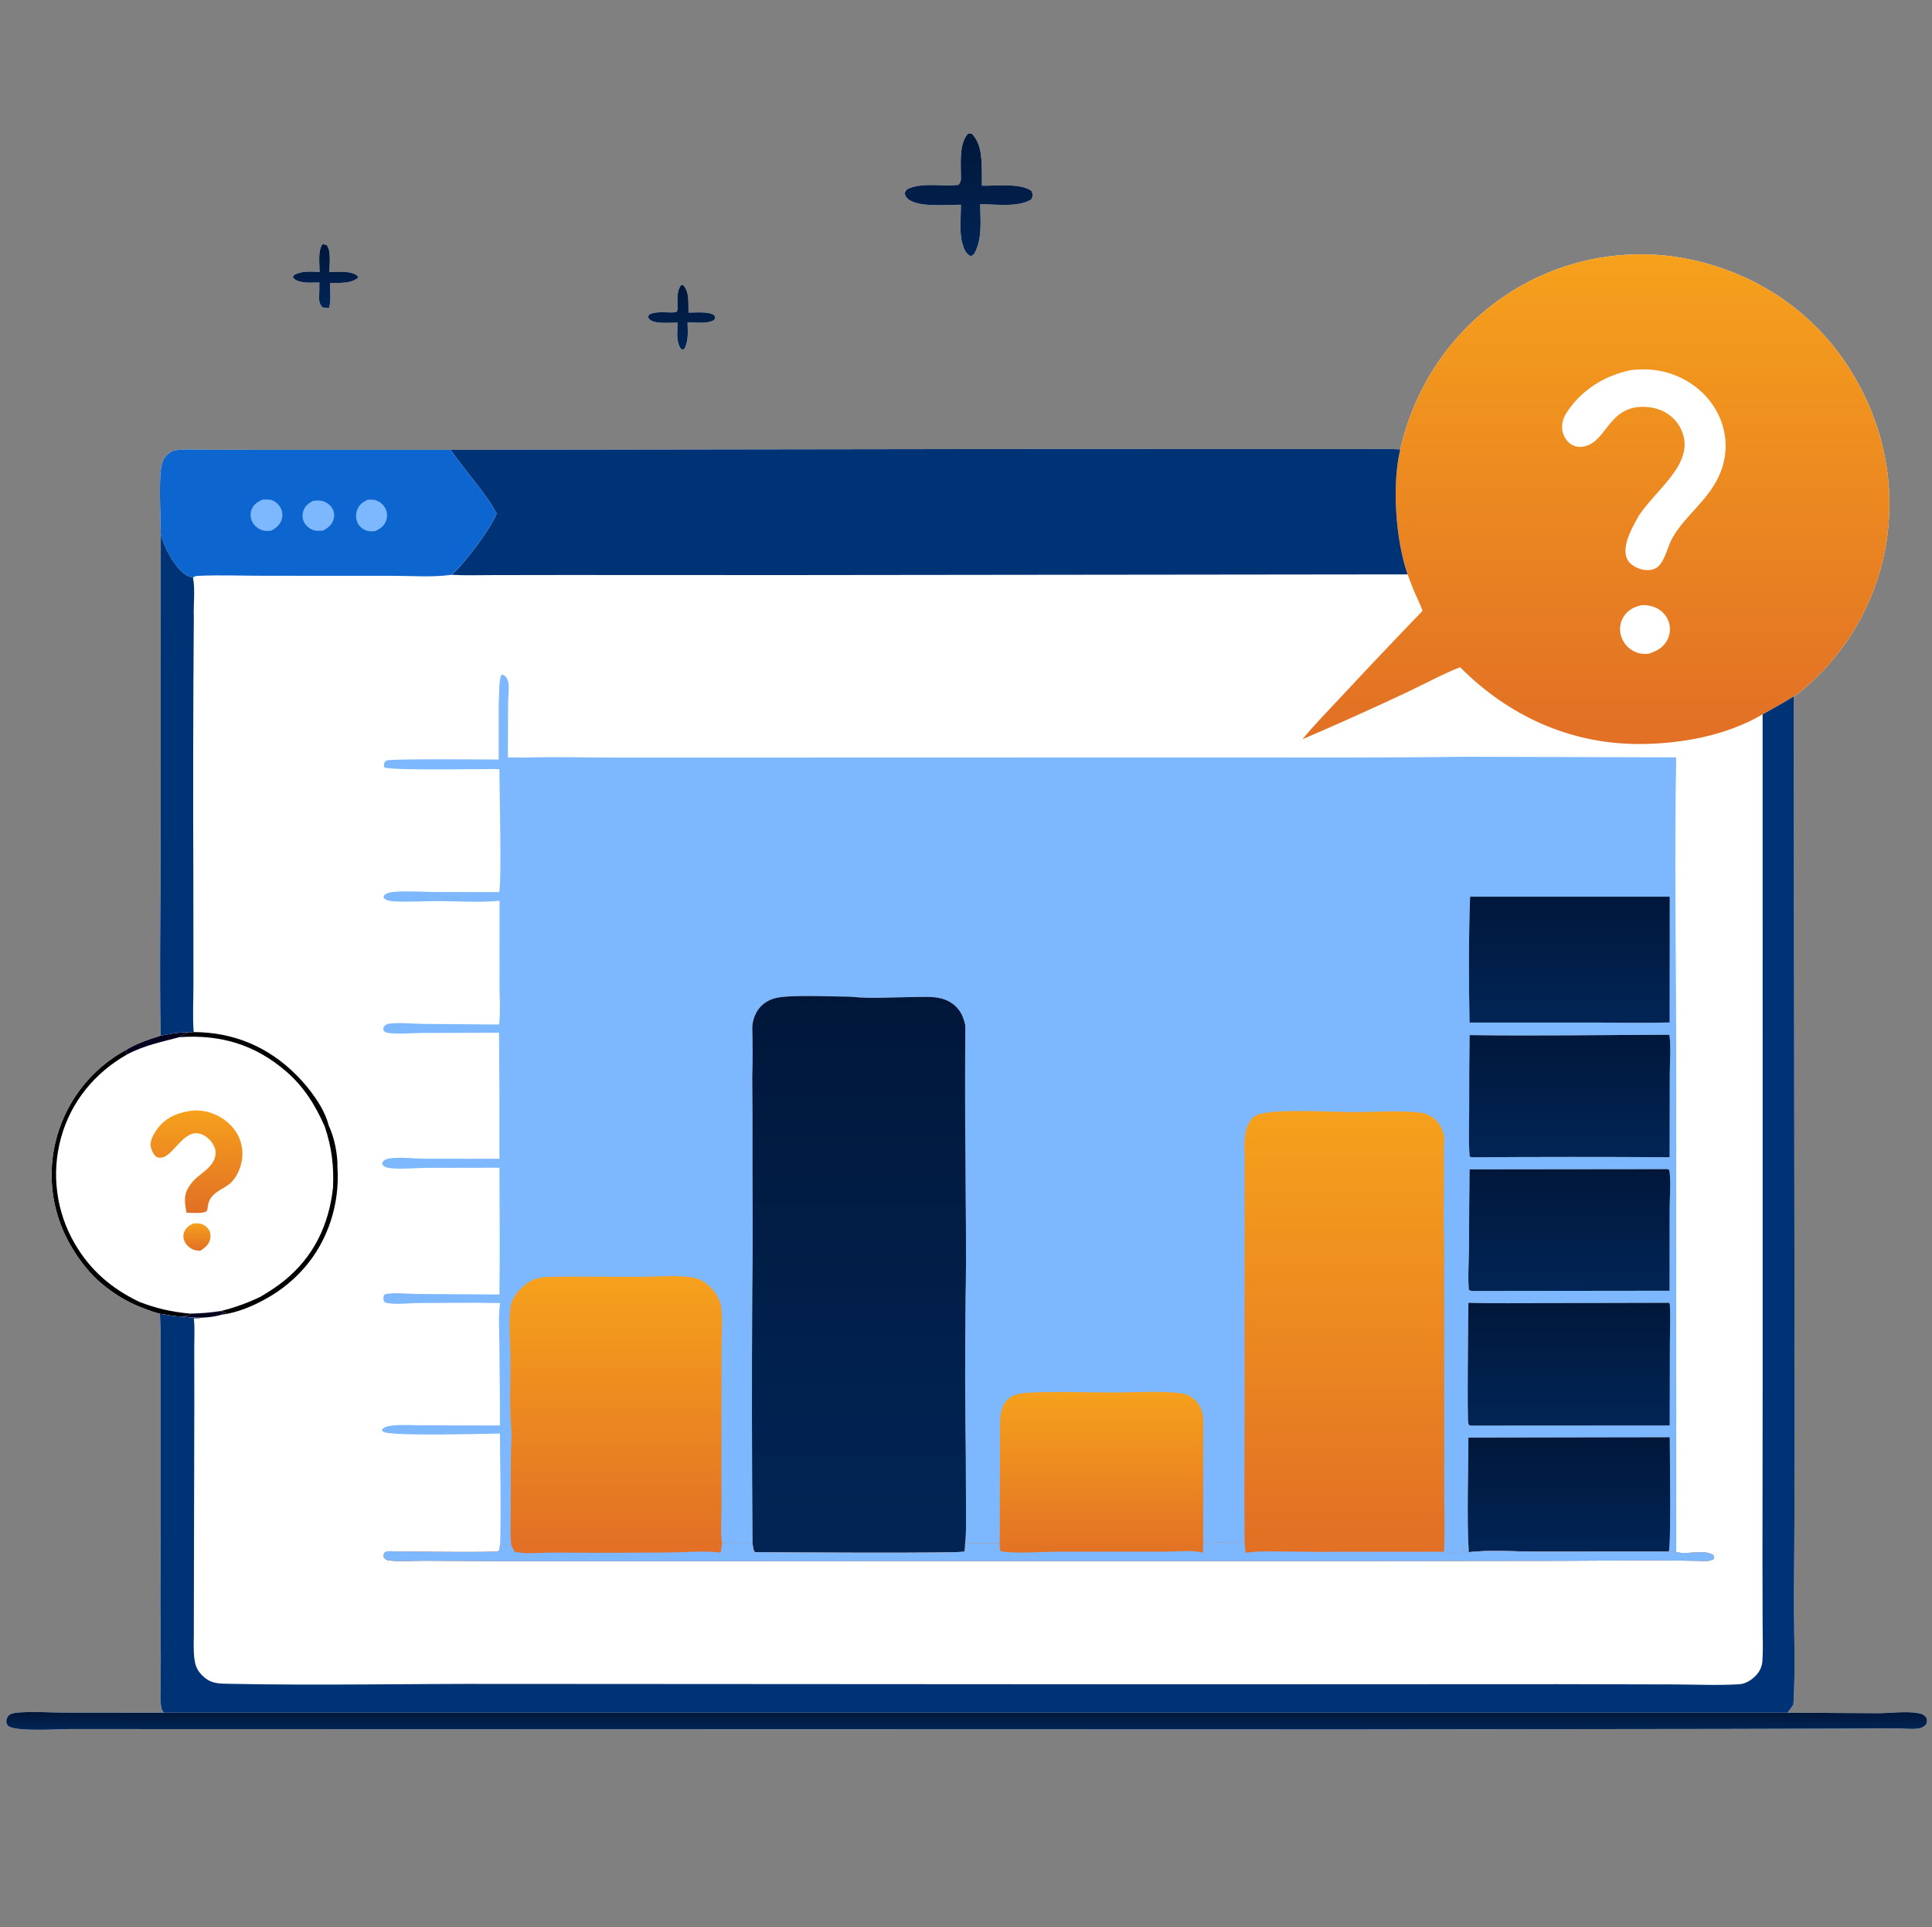<svg width="362" height="361" viewBox="0 0 362 361" fill="none" xmlns="http://www.w3.org/2000/svg">
<rect x="0" y="0" width="362" height="361" fill="#808080" stroke="none"/>
<g clip-path="url(#clip0_4353_11736)">
<path d="M262.369 84.188C265.222 71.704 272.537 61.323 283.396 54.488C283.709 54.294 284.025 54.103 284.343 53.917C284.661 53.73 284.981 53.547 285.304 53.368C285.626 53.19 285.951 53.015 286.277 52.844C286.604 52.673 286.933 52.506 287.264 52.343C287.594 52.18 287.927 52.021 288.262 51.866C288.596 51.711 288.933 51.56 289.271 51.413C289.609 51.267 289.949 51.124 290.291 50.986C290.633 50.847 290.976 50.713 291.321 50.583C291.666 50.452 292.013 50.326 292.361 50.205C292.709 50.083 293.058 49.965 293.409 49.852C293.76 49.739 294.112 49.63 294.466 49.525C294.82 49.42 295.174 49.32 295.53 49.224C295.886 49.128 296.243 49.036 296.602 48.949C296.96 48.861 297.319 48.778 297.679 48.699C298.04 48.62 298.401 48.546 298.763 48.476C299.125 48.406 299.488 48.341 299.851 48.279C300.215 48.218 300.579 48.162 300.944 48.109C301.309 48.057 301.675 48.009 302.041 47.966C302.407 47.922 302.774 47.883 303.141 47.849C303.508 47.814 303.876 47.784 304.244 47.758C304.611 47.733 304.979 47.712 305.348 47.695C305.716 47.678 306.085 47.666 306.453 47.658C306.822 47.651 307.191 47.647 307.56 47.648C307.928 47.65 308.297 47.655 308.665 47.666C309.034 47.676 309.402 47.69 309.771 47.709C310.139 47.728 310.507 47.752 310.874 47.78C311.242 47.808 311.61 47.841 311.977 47.878C312.343 47.914 312.71 47.956 313.076 48.002C313.441 48.047 313.807 48.098 314.171 48.153C314.536 48.207 314.9 48.266 315.263 48.33C315.626 48.393 315.989 48.461 316.35 48.534C316.712 48.606 317.073 48.683 317.432 48.764C329.682 51.574 340.081 58.676 346.754 69.4C353.409 80.097 355.693 92.695 352.777 105.005C352.635 105.598 352.481 106.188 352.315 106.775C352.149 107.361 351.971 107.945 351.781 108.524C351.592 109.104 351.39 109.679 351.178 110.251C350.965 110.822 350.741 111.389 350.505 111.952C350.269 112.514 350.022 113.071 349.764 113.624C349.506 114.176 349.237 114.723 348.957 115.265C348.677 115.806 348.386 116.342 348.084 116.872C347.782 117.402 347.47 117.925 347.147 118.442C346.824 118.96 346.491 119.47 346.148 119.974C345.804 120.478 345.451 120.975 345.087 121.464C344.724 121.954 344.35 122.436 343.968 122.911C343.585 123.385 343.193 123.852 342.791 124.311C342.389 124.769 341.978 125.22 341.558 125.662C341.139 126.104 340.71 126.537 340.273 126.962C339.835 127.387 339.39 127.803 338.936 128.21C338.481 128.617 338.019 129.015 337.549 129.403L336.095 130.457L336.247 252.974C336.291 268.29 336.257 283.607 336.144 298.923C336.108 305.568 336.452 312.739 336.034 319.314C335.684 319.854 335.345 320.359 334.913 320.837L351.894 320.936C354.283 320.939 357.188 320.501 359.529 320.948C360.199 321.077 360.608 321.296 361.003 321.872C361.112 322.371 361.084 322.572 360.897 323.046C360.368 323.594 359.906 323.761 359.148 323.838C357.886 323.966 356.561 323.791 355.292 323.783C352.978 323.768 350.661 323.81 348.347 323.817L323.18 323.887L253.899 323.975L12.803 323.909C10.922 323.916 2.612 324.463 1.486 323.266C1.289 323.057 1.192 322.823 1.189 322.543C1.183 322.106 1.313 321.628 1.659 321.332C2.163 320.903 3.076 320.834 3.704 320.792C6.449 320.606 9.351 320.82 12.113 320.823L30.711 320.841C30.461 320.555 30.309 320.303 30.234 319.925C29.909 318.296 30.104 316.342 30.113 314.675C30.136 311.803 30.133 308.932 30.103 306.061C29.983 299.815 30.104 293.544 30.108 287.296L30.106 249.935L29.969 246.106C28.375 245.697 26.848 245.077 25.333 244.441C22.642 243.231 20.301 241.631 18.122 239.651C17.625 239.164 17.146 238.659 16.685 238.136C16.224 237.614 15.783 237.075 15.361 236.521C14.94 235.966 14.539 235.398 14.158 234.814C13.778 234.231 13.419 233.634 13.082 233.025C12.974 232.834 12.869 232.642 12.766 232.449C12.663 232.256 12.562 232.061 12.464 231.865C12.366 231.669 12.271 231.472 12.177 231.274C12.084 231.076 11.993 230.876 11.905 230.676C11.817 230.475 11.731 230.274 11.648 230.071C11.565 229.869 11.484 229.665 11.406 229.461C11.328 229.256 11.252 229.05 11.18 228.844C11.107 228.637 11.036 228.43 10.968 228.221C10.9 228.013 10.835 227.804 10.773 227.594C10.71 227.384 10.65 227.174 10.593 226.962C10.536 226.751 10.481 226.539 10.429 226.326C10.377 226.113 10.328 225.9 10.281 225.686C10.234 225.472 10.19 225.257 10.149 225.042C10.107 224.827 10.069 224.612 10.033 224.396C9.997 224.179 9.964 223.963 9.933 223.746C9.902 223.529 9.875 223.312 9.849 223.094C9.824 222.877 9.802 222.659 9.782 222.441C9.763 222.223 9.746 222.004 9.731 221.786C9.717 221.567 9.706 221.348 9.697 221.129C9.688 220.911 9.682 220.692 9.679 220.473C9.675 220.254 9.675 220.035 9.677 219.816C9.679 219.597 9.684 219.378 9.692 219.159C9.699 218.94 9.71 218.721 9.723 218.503C9.736 218.284 9.752 218.065 9.77 217.847C9.789 217.629 9.81 217.411 9.834 217.193C9.858 216.975 9.885 216.758 9.914 216.541C9.943 216.324 9.976 216.107 10.01 215.891C10.045 215.675 10.083 215.459 10.123 215.244C10.163 215.028 10.206 214.814 10.252 214.599C10.297 214.385 10.345 214.172 10.396 213.958C10.447 213.745 10.501 213.533 10.557 213.321C10.613 213.11 10.672 212.899 10.733 212.689C10.855 212.268 10.987 211.851 11.13 211.438C11.272 211.024 11.424 210.615 11.586 210.208C11.749 209.802 11.921 209.4 12.104 209.003C12.286 208.605 12.478 208.212 12.68 207.824C12.881 207.436 13.092 207.053 13.313 206.675C13.533 206.297 13.763 205.925 14.002 205.559C14.24 205.192 14.488 204.832 14.745 204.478C15.001 204.123 15.266 203.776 15.54 203.434C15.814 203.093 16.096 202.759 16.386 202.432C16.676 202.105 16.974 201.785 17.28 201.472C17.586 201.159 17.899 200.854 18.221 200.557C18.541 200.26 18.87 199.971 19.205 199.69C19.54 199.409 19.882 199.136 20.23 198.872C20.579 198.608 20.934 198.353 21.295 198.106C21.657 197.859 22.024 197.622 22.396 197.393C22.77 197.165 23.148 196.945 23.532 196.735C25.499 195.496 27.888 194.71 30.096 194.019C29.869 181.579 30.097 169.093 30.113 156.651L30.123 100.095C30.113 96.896 29.703 90.103 30.237 87.344C30.378 86.611 30.628 85.903 31.158 85.359C31.611 84.894 32.209 84.453 32.862 84.35C34.617 84.073 36.597 84.24 38.376 84.245L47.771 84.261L84.424 84.261L197.617 84.099L240.375 84.114L254.825 84.118C257.322 84.123 259.879 84.031 262.369 84.188Z" fill="white"/>
<path d="M262.369 84.188C265.222 71.704 272.538 61.323 283.396 54.488C283.709 54.294 284.025 54.103 284.343 53.917C284.661 53.73 284.982 53.547 285.304 53.368C285.626 53.19 285.951 53.015 286.278 52.844C286.604 52.673 286.933 52.506 287.264 52.343C287.595 52.18 287.927 52.021 288.262 51.866C288.597 51.711 288.933 51.56 289.272 51.413C289.61 51.267 289.95 51.124 290.291 50.986C290.633 50.847 290.977 50.713 291.322 50.583C291.667 50.452 292.013 50.326 292.361 50.205C292.709 50.083 293.059 49.965 293.41 49.852C293.76 49.739 294.113 49.63 294.466 49.525C294.82 49.42 295.175 49.32 295.53 49.224C295.887 49.128 296.244 49.036 296.602 48.949C296.96 48.861 297.319 48.778 297.68 48.699C298.04 48.62 298.401 48.546 298.763 48.476C299.125 48.406 299.488 48.341 299.852 48.279C300.215 48.218 300.579 48.162 300.944 48.109C301.309 48.057 301.675 48.009 302.041 47.966C302.407 47.922 302.774 47.883 303.141 47.849C303.508 47.814 303.876 47.784 304.244 47.758C304.612 47.733 304.98 47.712 305.348 47.695C305.716 47.678 306.085 47.666 306.454 47.658C306.822 47.651 307.191 47.647 307.56 47.648C307.929 47.65 308.297 47.655 308.666 47.666C309.034 47.676 309.403 47.69 309.771 47.709C310.139 47.728 310.507 47.752 310.875 47.78C311.243 47.808 311.61 47.841 311.977 47.878C312.344 47.914 312.71 47.956 313.076 48.002C313.442 48.047 313.807 48.098 314.172 48.153C314.536 48.207 314.9 48.266 315.263 48.33C315.627 48.393 315.989 48.461 316.351 48.534C316.712 48.606 317.073 48.683 317.433 48.764C329.682 51.574 340.081 58.676 346.754 69.4C353.409 80.097 355.694 92.695 352.778 105.005C352.635 105.598 352.481 106.188 352.315 106.775C352.149 107.361 351.971 107.945 351.782 108.524C351.592 109.104 351.391 109.679 351.178 110.251C350.965 110.822 350.741 111.389 350.505 111.952C350.27 112.514 350.023 113.071 349.765 113.624C349.507 114.176 349.238 114.723 348.957 115.265C348.677 115.806 348.386 116.342 348.085 116.872C347.783 117.402 347.47 117.925 347.147 118.442C346.825 118.96 346.491 119.47 346.148 119.974C345.805 120.478 345.451 120.975 345.088 121.464C344.724 121.954 344.351 122.436 343.968 122.911C343.585 123.385 343.193 123.852 342.791 124.311C342.39 124.769 341.979 125.22 341.559 125.662C341.139 126.104 340.71 126.537 340.273 126.962C339.836 127.387 339.39 127.803 338.936 128.21C338.481 128.617 338.019 129.015 337.549 129.403L336.096 130.457C334.181 131.638 332.238 132.739 330.263 133.816C323.501 137.81 314.925 139.369 307.135 139.376C294.173 139.387 282.656 134.108 273.581 124.99C270.246 126.293 266.956 128.113 263.704 129.644C257.204 132.702 250.653 135.648 244.053 138.482C246.306 135.704 248.883 133.125 251.314 130.501C256.345 125.099 261.423 119.742 266.548 114.429C266.049 113.091 265.432 111.795 264.843 110.495C264.466 109.534 264.1 108.568 263.744 107.599C261.508 101.229 260.769 90.783 262.369 84.188Z" fill="url(#paint0_linear_4353_11736)"/>
<path d="M305.66 69.317C308.302 69.026 310.942 69.227 313.446 70.14C317.188 71.504 320.37 74.21 322.055 77.848C322.149 78.047 322.238 78.249 322.321 78.452C322.405 78.655 322.484 78.861 322.557 79.068C322.631 79.275 322.699 79.484 322.763 79.695C322.826 79.906 322.884 80.118 322.937 80.332C322.99 80.545 323.037 80.76 323.079 80.976C323.122 81.192 323.158 81.409 323.19 81.626C323.221 81.844 323.247 82.062 323.268 82.281C323.289 82.501 323.304 82.72 323.314 82.94C323.324 83.159 323.328 83.379 323.327 83.599C323.326 83.819 323.319 84.039 323.308 84.259C323.296 84.479 323.278 84.698 323.255 84.917C323.233 85.136 323.204 85.354 323.171 85.571C323.137 85.788 323.099 86.005 323.054 86.22C323.01 86.436 322.961 86.65 322.906 86.864C322.851 87.076 322.791 87.288 322.726 87.498C322.66 87.708 322.59 87.916 322.514 88.123C320.525 93.528 315.867 96.274 313.312 100.855C312.397 102.497 311.836 105.806 310.002 106.564C308.922 107.01 307.615 106.785 306.592 106.291C305.761 105.889 304.997 105.247 304.721 104.336C303.987 101.915 305.968 98.573 307.1 96.537C309.135 93.576 311.888 91.163 313.881 88.206C315.158 86.311 316.017 84.178 315.488 81.86C315.033 79.861 313.768 78.231 311.986 77.221C310.84 76.571 309.372 76.24 308.068 76.213C301.386 76.076 301.135 82.581 296.955 83.603C296.057 83.823 295.134 83.728 294.353 83.212C293.529 82.668 292.961 81.735 292.763 80.778C292.51 79.557 292.885 78.281 293.561 77.259C296.392 72.976 300.702 70.325 305.66 69.317Z" fill="white"/>
<path d="M307.548 113.364C308.404 113.323 309.302 113.445 310.096 113.776C311.26 114.261 312.193 115.183 312.631 116.373C312.683 116.515 312.728 116.66 312.766 116.807C312.803 116.954 312.833 117.102 312.855 117.252C312.876 117.402 312.89 117.553 312.896 117.705C312.903 117.856 312.901 118.007 312.891 118.159C312.881 118.31 312.863 118.461 312.838 118.61C312.812 118.76 312.779 118.907 312.738 119.053C312.696 119.199 312.648 119.342 312.592 119.483C312.535 119.624 312.472 119.762 312.402 119.896C311.635 121.341 310.379 121.992 308.882 122.475C307.756 122.555 306.83 122.422 305.84 121.834C305.708 121.754 305.58 121.669 305.455 121.577C305.331 121.485 305.212 121.387 305.098 121.284C304.983 121.18 304.874 121.071 304.77 120.957C304.666 120.843 304.568 120.724 304.475 120.6C304.383 120.476 304.297 120.348 304.217 120.216C304.137 120.084 304.064 119.948 303.998 119.808C303.931 119.669 303.872 119.527 303.819 119.381C303.766 119.236 303.721 119.089 303.683 118.939C303.646 118.796 303.617 118.651 303.595 118.505C303.573 118.359 303.559 118.212 303.552 118.064C303.545 117.916 303.545 117.768 303.554 117.621C303.562 117.473 303.577 117.326 303.6 117.18C303.623 117.034 303.653 116.889 303.69 116.746C303.728 116.603 303.773 116.462 303.825 116.324C303.876 116.185 303.935 116.05 304.001 115.917C304.066 115.785 304.138 115.656 304.217 115.531C305.013 114.259 306.142 113.717 307.548 113.364Z" fill="white"/>
<path d="M336.095 130.457L336.247 252.974C336.291 268.29 336.257 283.607 336.144 298.923C336.108 305.568 336.452 312.739 336.034 319.314C335.684 319.854 335.345 320.359 334.913 320.837L351.894 320.936C354.283 320.939 357.188 320.501 359.529 320.948C360.199 321.077 360.608 321.296 361.003 321.872C361.112 322.371 361.084 322.573 360.897 323.046C360.368 323.594 359.906 323.761 359.148 323.838C357.886 323.966 356.561 323.791 355.292 323.783C352.978 323.768 350.661 323.81 348.347 323.817L323.18 323.887L253.899 323.975L12.803 323.909C10.922 323.916 2.612 324.463 1.486 323.266C1.289 323.057 1.192 322.823 1.189 322.543C1.183 322.106 1.313 321.628 1.659 321.332C2.163 320.903 3.076 320.834 3.704 320.792C6.449 320.606 9.351 320.82 12.113 320.823L30.711 320.841C30.461 320.555 30.309 320.303 30.234 319.925C29.909 318.296 30.104 316.342 30.113 314.675C30.136 311.803 30.133 308.932 30.103 306.061C29.983 299.815 30.104 293.544 30.108 287.296L30.106 249.935L29.969 246.106C31.316 246.298 32.787 246.641 34.143 246.616C35.371 246.812 36.591 246.83 37.831 246.841C37.306 246.986 36.849 246.982 36.312 246.971C36.524 248.709 36.395 250.574 36.398 252.332L36.41 262.618L36.333 297.12L36.319 305.785C36.319 307.463 36.211 309.238 36.447 310.902C36.624 312.142 36.983 312.939 37.871 313.838C39.475 315.464 40.992 315.392 43.117 315.434C59.946 315.766 76.821 315.398 93.656 315.448L221.93 315.524L291.781 315.495L313.718 315.544C317.759 315.559 321.907 315.762 325.939 315.508C327.072 315.437 328.179 314.712 328.959 313.922C329.731 313.14 330.146 312.213 330.224 311.118C330.375 308.997 330.268 306.792 330.264 304.661L330.234 292.198L330.272 256.091L330.263 133.816C332.238 132.739 334.181 131.638 336.095 130.457Z" fill="#003376"/>
<path d="M334.913 320.837L351.894 320.936C354.283 320.939 357.188 320.501 359.529 320.948C360.199 321.077 360.608 321.296 361.003 321.872C361.112 322.371 361.084 322.573 360.897 323.046C360.368 323.594 359.906 323.761 359.148 323.838C357.886 323.966 356.561 323.791 355.292 323.783C352.978 323.768 350.661 323.81 348.347 323.817L323.18 323.887L253.899 323.975L12.803 323.909C10.922 323.916 2.612 324.463 1.486 323.266C1.289 323.057 1.192 322.823 1.189 322.543C1.183 322.106 1.313 321.628 1.659 321.332C2.163 320.903 3.076 320.835 3.704 320.792C6.449 320.606 9.351 320.82 12.113 320.823L30.711 320.841L334.913 320.837Z" fill="white"/>
<path d="M334.913 320.837L351.894 320.936C354.283 320.939 357.188 320.501 359.529 320.948C360.199 321.077 360.608 321.296 361.003 321.872C361.112 322.371 361.084 322.573 360.897 323.046C360.368 323.594 359.906 323.761 359.148 323.838C357.886 323.966 356.561 323.791 355.292 323.783C352.978 323.768 350.661 323.81 348.347 323.817L323.18 323.887L253.899 323.975L12.803 323.909C10.922 323.916 2.612 324.463 1.486 323.266C1.289 323.057 1.192 322.823 1.189 322.543C1.183 322.106 1.313 321.628 1.659 321.332C2.163 320.903 3.076 320.835 3.704 320.792C6.449 320.606 9.351 320.82 12.113 320.823L30.711 320.841L334.913 320.837Z" fill="url(#paint1_linear_4353_11736)"/>
<path d="M84.424 84.261L197.617 84.099L240.375 84.114L254.825 84.118C257.322 84.123 259.879 84.031 262.369 84.188C260.768 90.783 261.508 101.229 263.744 107.6L147.203 107.731L105.89 107.714L92.283 107.734C89.731 107.737 87.132 107.829 84.587 107.681C86.955 105.722 91.898 99.1 93.052 96.202C90.98 92.277 87.019 88.099 84.424 84.261Z" fill="#003376"/>
<path d="M36.291 193.339C43.823 193.37 50.317 196.115 55.628 201.483C57.953 203.833 60.776 207.515 61.567 210.783C62.643 213.033 63.298 216.262 63.232 218.749C63.68 225.473 61.475 232.419 57.025 237.499C56.542 238.053 56.036 238.586 55.509 239.098C54.981 239.61 54.433 240.1 53.865 240.566C53.297 241.032 52.71 241.474 52.105 241.892C51.5 242.309 50.879 242.701 50.241 243.067C47.6 244.594 44.51 245.932 41.457 246.289C40.314 246.652 39.026 246.78 37.831 246.841C36.591 246.83 35.371 246.812 34.143 246.616C32.787 246.641 31.316 246.298 29.969 246.106C28.375 245.697 26.848 245.077 25.333 244.441C22.642 243.231 20.301 241.631 18.122 239.651C17.625 239.164 17.146 238.659 16.685 238.136C16.224 237.614 15.783 237.075 15.362 236.521C14.94 235.966 14.539 235.398 14.159 234.814C13.778 234.231 13.419 233.634 13.082 233.025C12.974 232.834 12.869 232.642 12.766 232.449C12.663 232.256 12.562 232.061 12.464 231.865C12.366 231.669 12.271 231.472 12.177 231.274C12.084 231.076 11.993 230.876 11.905 230.676C11.817 230.475 11.731 230.274 11.648 230.071C11.565 229.869 11.484 229.665 11.406 229.461C11.328 229.256 11.252 229.05 11.18 228.844C11.107 228.637 11.036 228.43 10.968 228.221C10.901 228.013 10.835 227.804 10.773 227.594C10.71 227.384 10.65 227.174 10.593 226.962C10.536 226.751 10.481 226.539 10.429 226.326C10.377 226.113 10.328 225.9 10.281 225.686C10.234 225.472 10.19 225.257 10.149 225.042C10.107 224.827 10.069 224.612 10.033 224.396C9.997 224.179 9.964 223.963 9.933 223.746C9.903 223.529 9.875 223.312 9.85 223.094C9.824 222.877 9.802 222.659 9.782 222.441C9.763 222.223 9.746 222.004 9.731 221.786C9.717 221.567 9.706 221.348 9.697 221.129C9.688 220.911 9.682 220.692 9.679 220.473C9.675 220.254 9.675 220.035 9.677 219.816C9.679 219.597 9.684 219.378 9.692 219.159C9.699 218.94 9.71 218.721 9.723 218.503C9.736 218.284 9.752 218.065 9.77 217.847C9.789 217.629 9.81 217.411 9.834 217.193C9.858 216.975 9.885 216.758 9.914 216.541C9.944 216.324 9.976 216.107 10.01 215.891C10.045 215.675 10.083 215.459 10.123 215.244C10.163 215.028 10.206 214.814 10.252 214.599C10.297 214.385 10.345 214.172 10.396 213.958C10.447 213.745 10.501 213.533 10.557 213.321C10.613 213.11 10.672 212.899 10.733 212.689C10.855 212.268 10.987 211.851 11.13 211.438C11.272 211.024 11.424 210.615 11.587 210.208C11.749 209.802 11.921 209.4 12.104 209.003C12.286 208.605 12.478 208.212 12.68 207.824C12.881 207.436 13.092 207.053 13.313 206.675C13.533 206.297 13.763 205.925 14.002 205.559C14.241 205.192 14.488 204.832 14.745 204.478C15.001 204.123 15.267 203.776 15.54 203.434C15.814 203.093 16.096 202.759 16.386 202.432C16.676 202.105 16.974 201.785 17.28 201.472C17.586 201.159 17.9 200.854 18.221 200.557C18.542 200.26 18.87 199.971 19.205 199.69C19.54 199.409 19.882 199.136 20.231 198.872C20.579 198.608 20.934 198.353 21.295 198.106C21.657 197.859 22.024 197.622 22.397 197.393C22.77 197.165 23.148 196.945 23.532 196.735C25.5 195.496 27.888 194.71 30.096 194.019C31.814 193.681 33.534 193.364 35.29 193.37L36.291 193.339Z" fill="white"/>
<path d="M36.291 193.339C43.824 193.37 50.318 196.115 55.629 201.483C57.954 203.833 60.776 207.515 61.568 210.783C62.644 213.033 63.299 216.262 63.233 218.749C63.681 225.473 61.476 232.419 57.025 237.499C56.542 238.053 56.037 238.586 55.51 239.098C54.982 239.61 54.434 240.1 53.866 240.566C53.297 241.032 52.711 241.474 52.106 241.892C51.501 242.309 50.879 242.701 50.242 243.067C47.601 244.594 44.51 245.932 41.457 246.289C41.608 246.126 41.857 246.002 42.044 245.881L41.917 245.684C42.133 245.773 42.145 245.903 42.256 246.101L42.39 246.093C42.119 245.655 41.84 245.713 41.359 245.598C43.965 244.967 46.353 244.086 48.776 242.938C50.29 242.045 51.768 241.103 53.141 240.003C58.728 235.525 61.621 229.535 62.392 222.519C62.582 218.417 62.161 214.92 60.844 211.027C59.065 206.998 56.951 203.585 53.586 200.685C47.742 195.648 41.246 193.758 33.613 194.294C33.871 194.08 33.804 194.101 34.041 193.995C34.478 193.8 34.874 193.611 35.29 193.37L36.291 193.339Z" fill="#010005"/>
<path d="M18.122 239.651C17.625 239.164 17.146 238.659 16.685 238.136C16.224 237.614 15.783 237.075 15.362 236.521C14.94 235.966 14.539 235.398 14.159 234.814C13.778 234.231 13.419 233.634 13.082 233.025C12.974 232.834 12.869 232.642 12.766 232.449C12.663 232.256 12.562 232.061 12.464 231.865C12.366 231.669 12.271 231.472 12.177 231.274C12.084 231.076 11.993 230.876 11.905 230.676C11.817 230.475 11.731 230.274 11.648 230.071C11.565 229.869 11.484 229.665 11.406 229.461C11.328 229.256 11.252 229.05 11.18 228.844C11.107 228.637 11.036 228.43 10.968 228.221C10.901 228.013 10.835 227.804 10.773 227.594C10.71 227.384 10.65 227.174 10.593 226.962C10.536 226.751 10.481 226.539 10.429 226.326C10.377 226.113 10.328 225.9 10.281 225.686C10.234 225.472 10.19 225.257 10.149 225.042C10.107 224.827 10.069 224.612 10.033 224.396C9.997 224.179 9.964 223.963 9.933 223.746C9.903 223.529 9.875 223.312 9.85 223.094C9.824 222.877 9.802 222.659 9.782 222.441C9.763 222.223 9.746 222.004 9.731 221.786C9.717 221.567 9.706 221.348 9.697 221.129C9.688 220.911 9.682 220.692 9.679 220.473C9.675 220.254 9.675 220.035 9.677 219.816C9.679 219.597 9.684 219.378 9.692 219.159C9.699 218.94 9.71 218.721 9.723 218.503C9.736 218.284 9.752 218.065 9.77 217.847C9.789 217.629 9.81 217.411 9.834 217.193C9.858 216.975 9.885 216.758 9.914 216.541C9.944 216.324 9.976 216.107 10.01 215.891C10.045 215.675 10.083 215.459 10.123 215.244C10.163 215.028 10.206 214.814 10.252 214.599C10.297 214.385 10.345 214.172 10.396 213.958C10.447 213.745 10.501 213.533 10.557 213.321C10.613 213.11 10.672 212.899 10.733 212.689C10.855 212.268 10.987 211.852 11.13 211.438C11.272 211.024 11.424 210.615 11.587 210.208C11.749 209.802 11.921 209.4 12.104 209.003C12.286 208.605 12.478 208.212 12.68 207.824C12.881 207.436 13.092 207.053 13.313 206.675C13.533 206.297 13.763 205.925 14.002 205.559C14.241 205.192 14.488 204.832 14.745 204.478C15.001 204.123 15.267 203.776 15.54 203.434C15.814 203.093 16.096 202.759 16.386 202.432C16.676 202.105 16.974 201.785 17.28 201.472C17.586 201.159 17.9 200.854 18.221 200.557C18.542 200.26 18.87 199.971 19.205 199.69C19.54 199.409 19.882 199.136 20.231 198.872C20.579 198.608 20.934 198.353 21.295 198.106C21.657 197.859 22.024 197.622 22.397 197.393C22.77 197.165 23.148 196.945 23.532 196.735L23.809 197.533C17.763 200.95 13.277 206.405 11.432 213.148C11.318 213.56 11.215 213.974 11.122 214.391C11.03 214.808 10.947 215.227 10.875 215.647C10.803 216.068 10.741 216.49 10.69 216.914C10.639 217.338 10.599 217.763 10.569 218.189C10.539 218.615 10.52 219.041 10.511 219.468C10.502 219.895 10.504 220.322 10.516 220.749C10.529 221.175 10.552 221.602 10.585 222.027C10.619 222.453 10.663 222.878 10.718 223.301C10.772 223.725 10.838 224.146 10.913 224.567C10.989 224.987 11.075 225.405 11.171 225.821C11.268 226.237 11.374 226.65 11.492 227.061C11.608 227.471 11.736 227.879 11.873 228.283C12.01 228.687 12.157 229.088 12.314 229.485C12.471 229.882 12.638 230.275 12.815 230.664C12.992 231.053 13.178 231.437 13.373 231.816C13.569 232.195 13.774 232.57 13.988 232.939C16.913 237.968 20.881 241.367 26.081 243.87C29.32 245.127 32.185 245.761 35.634 246.086L35.439 246.466C35.002 246.545 34.586 246.587 34.143 246.616C32.787 246.641 31.316 246.298 29.969 246.106C28.375 245.697 26.848 245.077 25.333 244.441C22.642 243.231 20.301 241.631 18.122 239.651Z" fill="#010005"/>
<path d="M30.096 194.019C31.814 193.681 33.535 193.364 35.291 193.37C34.874 193.611 34.478 193.8 34.041 193.995C33.804 194.101 33.871 194.081 33.613 194.295C30.184 195.217 27.002 195.831 23.81 197.533L23.532 196.736C25.5 195.496 27.889 194.71 30.096 194.019Z" fill="#040020"/>
<path d="M35.635 246.086C37.563 246.046 39.453 245.895 41.359 245.599C41.839 245.713 42.119 245.655 42.39 246.093L42.255 246.101C42.145 245.903 42.133 245.773 41.917 245.684L42.044 245.881C41.857 246.002 41.608 246.126 41.457 246.289C40.314 246.652 39.027 246.78 37.831 246.842C36.591 246.83 35.371 246.812 34.144 246.616C34.586 246.587 35.002 246.545 35.44 246.466L35.635 246.086Z" fill="#040020"/>
<path d="M35.932 208.059C36.536 208.014 37.121 207.996 37.724 208.068C40.102 208.354 42.404 209.617 43.862 211.529C43.938 211.628 44.011 211.729 44.082 211.831C44.153 211.933 44.221 212.037 44.287 212.143C44.352 212.248 44.415 212.356 44.475 212.464C44.536 212.573 44.593 212.683 44.648 212.795C44.703 212.906 44.755 213.019 44.804 213.133C44.853 213.247 44.9 213.363 44.944 213.479C44.987 213.596 45.028 213.713 45.066 213.831C45.104 213.95 45.139 214.069 45.171 214.189C45.203 214.31 45.232 214.431 45.258 214.552C45.284 214.674 45.307 214.796 45.327 214.918C45.347 215.041 45.364 215.164 45.378 215.288C45.392 215.411 45.402 215.535 45.41 215.659C45.418 215.783 45.423 215.908 45.425 216.032C45.426 216.156 45.425 216.281 45.421 216.405C45.416 216.529 45.409 216.653 45.398 216.777C45.388 216.901 45.374 217.025 45.358 217.148C45.109 218.9 44.221 220.937 42.743 221.984C41.989 222.518 41.14 222.909 40.413 223.484C39.339 224.334 39.012 225.113 38.883 226.451C38.848 226.806 38.782 226.778 38.537 227.017C37.441 227.349 36.093 227.198 34.949 227.18C34.858 226.662 34.758 226.138 34.702 225.614C34.497 223.737 34.968 222.737 36.119 221.335C37.193 220.111 38.744 219.346 39.693 218.005C40.235 217.241 40.532 216.326 40.334 215.392C40.12 214.382 39.265 213.321 38.392 212.793C34.725 210.576 32.813 216.401 30.317 216.854C29.91 216.928 29.511 216.885 29.182 216.61C28.7 216.209 28.276 215.193 28.221 214.584C28.124 213.511 28.944 212.164 29.563 211.35C31.152 209.261 33.43 208.404 35.932 208.059Z" fill="url(#paint2_linear_4353_11736)"/>
<path d="M36.278 229.175C36.629 229.17 36.991 229.159 37.34 229.202C37.983 229.28 38.68 229.72 39.052 230.245C39.417 230.76 39.514 231.373 39.408 231.988C39.214 233.115 38.427 233.715 37.529 234.314C37.19 234.284 36.838 234.264 36.508 234.179C35.737 233.979 35.015 233.383 34.646 232.684C34.338 232.102 34.268 231.431 34.504 230.812C34.839 229.929 35.454 229.554 36.278 229.175Z" fill="url(#paint3_linear_4353_11736)"/>
<path d="M30.124 100.095C30.114 96.896 29.704 90.103 30.237 87.344C30.379 86.611 30.628 85.903 31.159 85.359C31.612 84.894 32.209 84.453 32.863 84.35C34.617 84.073 36.597 84.24 38.377 84.245L47.771 84.261L84.424 84.261C87.02 88.099 90.98 92.277 93.053 96.201C91.899 99.1 86.955 105.721 84.588 107.681C80.99 108.184 77.018 107.866 73.374 107.866L49.447 107.86C45.403 107.859 41.278 107.691 37.242 107.871C36.797 107.891 36.529 107.902 36.161 108.172C35.725 108.14 35.265 107.946 34.887 107.727C32.822 106.531 30.637 102.333 30.124 100.095Z" fill="#0D66CF"/>
<path d="M49.157 93.601C49.652 93.586 50.233 93.536 50.72 93.641C51.439 93.795 52.124 94.381 52.498 94.998C52.548 95.083 52.594 95.169 52.636 95.259C52.678 95.348 52.715 95.439 52.747 95.532C52.779 95.625 52.807 95.719 52.83 95.815C52.852 95.911 52.87 96.008 52.882 96.105C52.895 96.203 52.902 96.301 52.905 96.399C52.907 96.498 52.905 96.596 52.897 96.694C52.889 96.792 52.877 96.89 52.859 96.987C52.841 97.084 52.819 97.179 52.791 97.274C52.468 98.36 51.731 98.934 50.76 99.431C50.281 99.452 49.749 99.492 49.282 99.373C48.518 99.179 47.768 98.604 47.364 97.931C47.313 97.847 47.266 97.759 47.223 97.67C47.181 97.58 47.144 97.488 47.111 97.394C47.078 97.301 47.05 97.206 47.028 97.109C47.005 97.013 46.987 96.915 46.975 96.817C46.962 96.718 46.955 96.619 46.953 96.52C46.951 96.421 46.954 96.322 46.962 96.223C46.97 96.124 46.984 96.026 47.002 95.929C47.021 95.831 47.045 95.735 47.074 95.64C47.419 94.533 48.167 94.081 49.157 93.601Z" fill="#7DB8FF"/>
<path d="M68.901 93.603C69.323 93.592 69.769 93.57 70.184 93.66C71.033 93.844 71.784 94.441 72.191 95.203C72.238 95.292 72.28 95.383 72.317 95.476C72.354 95.569 72.387 95.664 72.414 95.761C72.442 95.857 72.464 95.955 72.481 96.054C72.498 96.153 72.51 96.253 72.517 96.353C72.523 96.453 72.525 96.553 72.521 96.654C72.517 96.754 72.508 96.854 72.494 96.954C72.48 97.053 72.46 97.151 72.435 97.249C72.411 97.346 72.381 97.442 72.347 97.536C71.975 98.559 71.301 99.01 70.364 99.478C69.821 99.537 69.286 99.588 68.754 99.423C67.982 99.183 67.336 98.649 66.991 97.913C66.645 97.177 66.635 96.299 66.919 95.541C67.301 94.525 67.958 94.059 68.901 93.603Z" fill="#7DB8FF"/>
<path d="M58.658 93.816C59.201 93.782 59.801 93.708 60.335 93.838C61.132 94.032 61.91 94.581 62.306 95.306C62.653 95.944 62.687 96.667 62.479 97.355C62.174 98.365 61.43 98.884 60.558 99.389C60.095 99.417 59.598 99.469 59.138 99.401C58.331 99.281 57.536 98.728 57.1 98.046C56.671 97.375 56.58 96.595 56.796 95.832C57.086 94.812 57.768 94.306 58.658 93.816Z" fill="#7DB8FF"/>
<path d="M30.124 100.095C30.637 102.333 32.821 106.531 34.887 107.727C35.265 107.946 35.725 108.14 36.161 108.172C36.606 110.513 36.217 113.166 36.317 115.555C36.189 132.225 36.16 148.894 36.23 165.562L36.243 184.35C36.25 187.303 36.064 190.402 36.291 193.339L35.29 193.37C33.534 193.364 31.814 193.681 30.096 194.019C29.869 181.579 30.097 169.093 30.114 156.651L30.124 100.095Z" fill="#003376"/>
<path d="M93.444 142.282C93.494 140.02 93.217 127.619 93.873 126.577C93.999 126.377 94 126.438 94.258 126.391C94.466 126.514 94.526 126.536 94.716 126.719C94.995 126.989 95.219 127.61 95.269 127.989C95.428 129.179 95.211 130.586 95.202 131.805L95.161 141.893C96.219 141.887 97.277 141.897 98.334 141.923C103.82 141.747 109.362 141.912 114.854 141.912L147.406 141.91L226.872 141.89C242.685 141.883 258.509 141.984 274.321 141.763L314.071 141.88C313.716 160.872 314.069 179.911 314.079 198.907L314.084 290.741C316.213 291.343 318.973 290.173 320.951 291.248C321.188 291.621 321.192 291.593 321.108 292.025C320.352 292.587 319.141 292.42 318.241 292.402C309.726 292.236 301.193 292.362 292.677 292.392L257.16 292.436L145.042 292.443L94.168 292.452L79.686 292.379C77.49 292.367 75.111 292.559 72.94 292.337C72.444 292.287 72.259 292.149 71.931 291.793C71.884 291.327 71.846 291.238 72.06 290.83C72.713 290.478 73.579 290.624 74.304 290.631C75.983 290.649 92.755 290.867 93.291 290.605C93.419 290.543 93.495 290.407 93.597 290.308C93.611 289.961 93.674 289.606 93.715 289.26C93.913 282.382 93.707 275.432 93.671 268.549C90.738 268.585 73.209 269.092 71.841 268.218C71.572 268.046 71.66 268.135 71.574 267.8C71.619 267.751 71.658 267.696 71.708 267.652C72.226 267.198 73.101 267.088 73.762 267.026C75.644 266.851 77.672 267.017 79.574 267.009L93.672 267.034C93.698 262.017 93.603 256.994 93.57 251.976C93.554 249.412 93.34 246.637 93.706 244.104C88.641 244 83.55 244.088 78.482 244.099C76.483 244.104 74.047 244.488 72.124 244.002C72.029 243.87 71.931 243.753 71.886 243.588C71.772 243.171 71.837 242.829 72.059 242.474C73.808 242.059 76.246 242.389 78.089 242.399L93.58 242.499C93.698 234.59 93.595 226.665 93.578 218.754L80.011 218.778C77.841 218.795 75.549 219.042 73.399 218.862C72.725 218.806 72.091 218.718 71.635 218.18C71.651 217.9 71.593 217.746 71.803 217.532C72.193 217.135 72.765 217.03 73.3 216.974C75.359 216.761 77.625 217.045 79.712 217.063L93.58 217.076C93.602 209.205 93.576 201.336 93.501 193.466L79.037 193.508C76.998 193.517 74.591 193.791 72.608 193.483C72.153 193.412 72.031 193.237 71.793 192.873C71.849 192.573 71.82 192.437 72.047 192.208C72.323 191.929 72.588 191.792 72.974 191.751C75.041 191.529 77.358 191.785 79.454 191.808L93.521 191.925C93.796 189.449 93.591 186.717 93.594 184.221L93.604 168.74C89.881 169.111 85.877 168.816 82.12 168.804C79.451 168.795 76.683 169.006 74.03 168.855C73.315 168.815 72.398 168.778 71.89 168.21C71.912 167.967 71.862 167.818 72.056 167.641C72.541 167.197 73.342 167.119 73.969 167.068C76.343 166.876 78.882 167.083 81.272 167.105L93.531 167.12C94.021 165.482 93.574 146.899 93.569 144.074C91.167 144.021 72.95 144.384 71.999 143.745C71.89 143.286 71.911 143.222 72.063 142.772C72.187 142.669 72.289 142.53 72.436 142.463C73.223 142.105 91.393 142.282 93.444 142.282Z" fill="#7DB8FF"/>
<path d="M275.134 269.304L312.865 269.235C312.866 271.983 313.145 289.581 312.675 290.651L287.573 290.661C283.544 290.655 279.186 290.308 275.201 290.772C274.813 283.666 275.144 276.427 275.134 269.304Z" fill="white"/>
<path d="M275.134 269.304L312.865 269.235C312.866 271.983 313.145 289.581 312.675 290.651L287.573 290.661C283.544 290.655 279.186 290.308 275.201 290.772C274.813 283.666 275.144 276.427 275.134 269.304Z" fill="url(#paint4_linear_4353_11736)"/>
<path d="M275.456 167.974L312.866 167.973L312.848 191.539C308.341 191.678 303.792 191.567 299.281 191.558L275.346 191.564C275.201 183.744 275.168 175.79 275.456 167.974Z" fill="white"/>
<path d="M275.456 167.974L312.866 167.973L312.848 191.539C308.341 191.678 303.792 191.567 299.281 191.558L275.346 191.564C275.201 183.744 275.168 175.79 275.456 167.974Z" fill="url(#paint5_linear_4353_11736)"/>
<path d="M312.442 244.052C312.713 244.012 312.563 243.995 312.866 244.208C313.033 246.754 312.89 249.402 312.885 251.956L312.859 267.036L275.612 267.059L275.345 267.028C275.275 266.923 275.178 266.833 275.134 266.714C274.859 265.967 275.121 246.917 275.133 244.048C280.088 244.209 285.069 244.11 290.026 244.107L312.442 244.052Z" fill="white"/>
<path d="M312.442 244.052C312.713 244.012 312.563 243.995 312.866 244.208C313.033 246.754 312.89 249.402 312.885 251.956L312.859 267.036L275.612 267.059L275.345 267.028C275.275 266.923 275.178 266.833 275.134 266.714C274.859 265.967 275.121 246.917 275.133 244.048C280.088 244.209 285.069 244.11 290.026 244.107L312.442 244.052Z" fill="url(#paint6_linear_4353_11736)"/>
<path d="M312.684 193.844L312.803 193.937C313.118 196.198 312.87 198.77 312.869 201.078L312.84 216.785C300.448 216.709 288.057 216.713 275.665 216.796L275.367 216.589C275.131 213.761 275.276 210.819 275.281 207.977C275.27 203.287 275.298 198.597 275.362 193.907C287.789 194.093 300.254 193.87 312.684 193.844Z" fill="white"/>
<path d="M312.684 193.844L312.803 193.937C313.118 196.198 312.87 198.77 312.869 201.078L312.84 216.785C300.448 216.709 288.057 216.713 275.665 216.796L275.367 216.589C275.131 213.761 275.276 210.819 275.281 207.977C275.27 203.287 275.298 198.597 275.362 193.907C287.789 194.093 300.254 193.87 312.684 193.844Z" fill="url(#paint7_linear_4353_11736)"/>
<path d="M311.727 219.014C312.145 218.995 312.406 218.95 312.781 219.166C313.131 221.4 312.848 224.104 312.843 226.38L312.836 241.794L276.318 241.837C275.843 241.824 275.597 241.912 275.22 241.594C275.003 239.047 275.232 236.376 275.25 233.813C275.26 228.893 275.297 223.974 275.361 219.055L311.727 219.014Z" fill="white"/>
<path d="M311.727 219.014C312.145 218.995 312.406 218.95 312.781 219.166C313.131 221.4 312.848 224.104 312.843 226.38L312.836 241.794L276.318 241.837C275.843 241.824 275.597 241.912 275.22 241.594C275.003 239.047 275.232 236.376 275.25 233.813C275.26 228.893 275.297 223.974 275.361 219.055L311.727 219.014Z" fill="url(#paint8_linear_4353_11736)"/>
<path d="M159.283 186.708L159.423 186.716C159.483 186.723 159.543 186.73 159.603 186.736C163.351 187.113 167.37 186.797 171.139 186.777C172.862 186.768 174.752 186.611 176.431 187.057C177.691 187.391 178.795 188.084 179.607 189.109C180.277 189.957 180.616 190.974 180.861 192.013L180.878 192.393C180.811 200.733 180.818 209.073 180.9 217.413C180.928 226.061 181.113 234.741 180.916 243.387C180.806 253.327 180.823 263.267 180.965 273.207L181.002 283.011C181 285.02 181.076 287.106 180.843 289.102C180.853 289.645 180.831 290.121 180.731 290.656C179.996 291.04 144.981 290.831 141.464 290.766C141.086 290.416 141.082 289.618 141.005 289.104C140.874 273.403 140.857 257.701 140.952 241.999C141.079 234.148 141.012 226.279 140.993 218.428L140.991 216.506C141.009 211.527 140.993 206.549 140.944 201.571C141.055 198.584 141.023 195.542 140.951 192.555C140.974 191.074 141.567 189.517 142.616 188.462C143.365 187.71 144.297 187.228 145.322 186.97C148.06 186.281 155.984 186.704 159.283 186.708Z" fill="white"/>
<path d="M159.283 186.708L159.423 186.716C159.483 186.723 159.543 186.73 159.603 186.736C163.351 187.113 167.37 186.797 171.139 186.777C172.862 186.768 174.752 186.611 176.431 187.057C177.691 187.391 178.795 188.084 179.607 189.109C180.277 189.957 180.616 190.974 180.861 192.013L180.878 192.393C180.811 200.733 180.818 209.073 180.9 217.413C180.928 226.061 181.113 234.741 180.916 243.387C180.806 253.327 180.823 263.267 180.965 273.207L181.002 283.011C181 285.02 181.076 287.106 180.843 289.102C180.853 289.645 180.831 290.121 180.731 290.656C179.996 291.04 144.981 290.831 141.464 290.766C141.086 290.416 141.082 289.618 141.005 289.104C140.874 273.403 140.857 257.701 140.952 241.999C141.079 234.148 141.012 226.279 140.993 218.428L140.991 216.506C141.009 211.527 140.993 206.549 140.944 201.571C141.055 198.584 141.023 195.542 140.951 192.555C140.974 191.074 141.567 189.517 142.616 188.462C143.365 187.71 144.297 187.228 145.322 186.97C148.06 186.281 155.984 186.704 159.283 186.708Z" fill="url(#paint9_linear_4353_11736)"/>
<path d="M233.195 216.595C233.18 214.585 232.974 212.073 234.064 210.284C234.702 209.235 235.27 208.846 236.459 208.588C240.458 207.723 249.113 208.316 253.657 208.327C257.673 208.338 261.972 207.976 265.954 208.409C266.85 208.507 267.582 208.75 268.332 209.264C269.675 210.184 270.361 211.51 270.641 213.077C270.49 215.296 270.56 217.547 270.563 219.772C270.568 224.086 270.432 228.451 270.595 232.759L270.607 263.582L270.61 279.328C270.611 283.103 270.772 286.951 270.56 290.713L245.633 290.727C242.126 290.733 236.66 290.404 233.352 290.889L233.203 288.997C233.147 282.575 233.139 276.153 233.18 269.731L233.187 267.078L233.184 243.873L233.193 241.689L233.196 218.731L233.195 216.595Z" fill="url(#paint10_linear_4353_11736)"/>
<path d="M97.065 241.921C99.037 239.887 100.328 239.24 103.183 239.192C108.74 239.1 114.308 239.209 119.867 239.195C122.784 239.187 127.234 238.816 130.019 239.365C131.145 239.587 132.198 240.237 133.012 241.027C133.501 241.501 133.898 242.033 134.295 242.584L134.959 244.033C135.531 246.594 135.204 249.796 135.202 252.428L135.181 267.813L135.189 282.192C135.192 284.423 134.977 286.937 135.296 289.138C135.216 289.717 135.149 290.301 135.038 290.875C132.812 290.468 127.262 290.839 124.692 290.859C117.5 290.908 110.307 290.911 103.115 290.87C101.253 290.863 98.04 291.202 96.367 290.667C96.195 290.253 96.001 289.874 95.787 289.482C95.575 287.407 95.688 285.231 95.688 283.143C95.69 279.714 95.672 276.281 95.721 272.851C95.748 270.994 95.94 269.084 95.767 267.233C95.43 263.087 95.67 258.758 95.646 254.586C95.628 251.517 95.225 247.422 95.709 244.489C95.871 243.512 96.515 242.717 97.065 241.921Z" fill="url(#paint11_linear_4353_11736)"/>
<path d="M187.382 267.259C187.398 265.547 187.392 263.816 188.564 262.429C189.64 261.157 191.344 260.961 192.918 260.882C198.197 260.616 203.618 260.867 208.91 260.862C212.412 260.858 218.393 260.476 221.676 261.092C222.53 261.252 223.317 261.699 223.943 262.299C225.02 263.332 225.405 264.628 225.47 266.078L225.452 270.507L225.439 289.094C226.676 289.033 227.93 288.927 229.167 288.963L233.204 288.997L233.353 290.889C236.661 290.404 242.127 290.733 245.634 290.727L270.56 290.713C271.123 290.85 271.729 290.833 272.306 290.885C272.963 290.943 273.262 290.91 273.863 290.636C274.311 290.099 274.217 289.746 274.255 289.059C274.335 289.512 274.4 289.95 274.439 290.408C274.719 290.731 274.773 290.698 275.201 290.772C279.186 290.308 283.545 290.655 287.574 290.661L312.676 290.651L314.085 290.741C316.214 291.343 318.974 290.173 320.952 291.248C321.189 291.621 321.193 291.594 321.109 292.025C320.353 292.587 319.141 292.42 318.241 292.402C309.727 292.236 301.194 292.362 292.677 292.392L257.16 292.436L145.043 292.443L94.169 292.452L79.687 292.379C77.491 292.367 75.111 292.559 72.941 292.337C72.445 292.287 72.26 292.149 71.932 291.793C71.885 291.327 71.847 291.238 72.061 290.83C72.714 290.478 73.58 290.624 74.305 290.631C75.984 290.649 92.756 290.867 93.292 290.605C93.419 290.543 93.496 290.407 93.598 290.308C93.612 289.961 93.674 289.606 93.716 289.26C94.407 289.369 95.086 289.502 95.787 289.482C96.002 289.874 96.196 290.253 96.368 290.667C98.041 291.202 101.254 290.863 103.116 290.87C110.308 290.911 117.501 290.908 124.693 290.859C127.263 290.839 132.813 290.468 135.039 290.875C135.15 290.301 135.217 289.717 135.297 289.138C136.165 289.022 136.986 288.939 137.865 288.962C138.614 289.063 139.308 289.069 140.062 289.03L141.006 289.104C141.082 289.618 141.087 290.416 141.464 290.766C144.981 290.831 179.996 291.04 180.731 290.656C180.831 290.121 180.854 289.645 180.844 289.102L181.833 289.08L184.205 289.101L187.327 289.093L187.367 270.029L187.382 267.259Z" fill="url(#paint12_linear_4353_11736)"/>
<path d="M187.327 289.093C187.34 289.648 187.247 290.143 187.551 290.617C190.442 291.081 194.858 290.698 197.9 290.685L218.585 290.667C220.399 290.667 223.773 290.321 225.379 290.894L225.439 289.094C226.676 289.033 227.93 288.927 229.167 288.963L233.204 288.997L233.353 290.889C236.661 290.404 242.127 290.733 245.634 290.727L270.56 290.713C271.123 290.85 271.729 290.833 272.306 290.885C272.963 290.943 273.262 290.91 273.863 290.636C274.311 290.099 274.217 289.746 274.255 289.06C274.335 289.512 274.4 289.95 274.439 290.408C274.719 290.731 274.773 290.698 275.201 290.772C279.186 290.308 283.545 290.655 287.574 290.661L312.676 290.651L314.085 290.741C316.214 291.343 318.974 290.173 320.952 291.248C321.189 291.621 321.193 291.594 321.109 292.025C320.353 292.587 319.141 292.42 318.241 292.402C309.727 292.236 301.194 292.362 292.677 292.392L257.16 292.436L145.043 292.444L94.169 292.452L79.687 292.379C77.491 292.367 75.111 292.559 72.941 292.337C72.445 292.287 72.26 292.15 71.932 291.793C71.885 291.327 71.847 291.238 72.061 290.83C72.714 290.478 73.58 290.624 74.305 290.631C75.984 290.649 92.756 290.867 93.292 290.605C93.419 290.543 93.496 290.407 93.598 290.308C93.612 289.961 93.674 289.606 93.716 289.26C94.407 289.369 95.086 289.502 95.787 289.482C96.002 289.874 96.196 290.253 96.368 290.667C98.041 291.202 101.254 290.863 103.116 290.87C110.308 290.911 117.501 290.908 124.693 290.859C127.263 290.839 132.813 290.468 135.039 290.875C135.15 290.302 135.217 289.717 135.297 289.138C136.165 289.023 136.986 288.939 137.865 288.962C138.614 289.063 139.308 289.069 140.062 289.03L141.006 289.104C141.082 289.618 141.087 290.416 141.464 290.767C144.981 290.831 179.996 291.04 180.731 290.656C180.831 290.121 180.854 289.645 180.844 289.102L181.833 289.08L184.205 289.101L187.327 289.093Z" fill="#7DB8FF"/>
<path d="M60.434 45.727C60.709 45.754 60.933 45.828 61.196 45.909C62.101 46.962 61.725 49.622 61.71 50.952C62.803 50.937 64.038 50.833 65.116 50.99C65.84 51.096 66.641 51.256 67.117 51.854L67.04 52.079C65.705 53.184 63.48 52.981 61.834 52.994C61.838 54.447 62.072 56.298 61.654 57.678C61.149 57.699 60.768 57.752 60.318 57.476C59.864 56.886 59.768 56.371 59.799 55.631C59.837 54.728 59.836 53.828 59.838 52.924C58.695 52.927 57.414 53.049 56.3 52.767C55.684 52.611 55.193 52.442 54.866 51.882L55.093 51.531C56.545 50.686 58.264 50.903 59.882 50.934C59.883 49.377 59.518 47.022 60.434 45.727Z" fill="white"/>
<path d="M60.434 45.727C60.709 45.754 60.933 45.828 61.196 45.909C62.101 46.962 61.725 49.622 61.71 50.952C62.803 50.937 64.038 50.833 65.116 50.99C65.84 51.096 66.641 51.256 67.117 51.854L67.04 52.079C65.705 53.184 63.48 52.981 61.834 52.994C61.838 54.447 62.072 56.298 61.654 57.678C61.149 57.699 60.768 57.752 60.318 57.476C59.864 56.886 59.768 56.371 59.799 55.631C59.837 54.728 59.836 53.828 59.838 52.924C58.695 52.927 57.414 53.049 56.3 52.767C55.684 52.611 55.193 52.442 54.866 51.882L55.093 51.531C56.545 50.686 58.264 50.903 59.882 50.934C59.883 49.377 59.518 47.022 60.434 45.727Z" fill="url(#paint13_linear_4353_11736)"/>
<path d="M126.937 57.259C126.931 56.078 126.81 54.392 127.615 53.431L127.981 53.389C129.032 54.418 128.983 56.149 128.998 57.511L129.004 58.557C130.334 58.589 132.791 58.273 133.862 59.076C134.026 59.506 134.023 59.48 133.85 59.907C132.616 60.741 130.3 60.374 128.829 60.398C128.854 62.062 129.069 63.827 128.232 65.331L127.915 65.54C127.419 65.29 127.262 64.859 127.103 64.327C126.75 63.144 126.959 61.678 126.941 60.442C125.638 60.428 122.625 60.758 121.705 59.817C121.498 59.606 121.529 59.59 121.426 59.301C121.601 58.933 121.614 58.917 121.983 58.777C123.005 58.387 124.372 58.505 125.453 58.528C125.883 58.54 126.283 58.525 126.71 58.477C127.041 58.064 126.936 57.771 126.937 57.259Z" fill="white"/>
<path d="M126.937 57.259C126.931 56.078 126.81 54.392 127.615 53.431L127.981 53.389C129.032 54.418 128.983 56.149 128.998 57.511L129.004 58.557C130.334 58.589 132.791 58.273 133.862 59.076C134.026 59.506 134.023 59.48 133.85 59.907C132.616 60.741 130.3 60.374 128.829 60.398C128.854 62.062 129.069 63.827 128.232 65.331L127.915 65.54C127.419 65.29 127.262 64.859 127.103 64.327C126.75 63.144 126.959 61.678 126.941 60.442C125.638 60.428 122.625 60.758 121.705 59.817C121.498 59.606 121.529 59.59 121.426 59.301C121.601 58.933 121.614 58.917 121.983 58.777C123.005 58.387 124.372 58.505 125.453 58.528C125.883 58.54 126.283 58.525 126.71 58.477C127.041 58.064 126.936 57.771 126.937 57.259Z" fill="url(#paint14_linear_4353_11736)"/>
<path d="M180.033 32.326C180.022 30.091 179.791 26.898 181.329 25.081L182.03 25C184.038 26.948 183.944 30.224 183.973 32.804L183.985 34.784C186.526 34.843 191.222 34.246 193.269 35.765C193.583 36.579 193.578 36.53 193.247 37.339C190.888 38.917 186.462 38.222 183.65 38.268C183.699 41.417 184.109 44.758 182.509 47.604L181.904 48C180.955 47.527 180.655 46.711 180.351 45.704C179.676 43.465 180.076 40.691 180.041 38.351C177.551 38.325 171.793 38.95 170.033 37.169C169.637 36.769 169.697 36.738 169.5 36.191C169.834 35.494 169.86 35.465 170.565 35.2C172.518 34.461 175.132 34.685 177.198 34.728C178.019 34.75 178.783 34.722 179.599 34.631C180.233 33.849 180.031 33.295 180.033 32.326Z" fill="white"/>
<path d="M180.033 32.326C180.022 30.091 179.791 26.898 181.329 25.081L182.03 25C184.038 26.948 183.944 30.224 183.973 32.804L183.985 34.784C186.526 34.843 191.222 34.246 193.269 35.765C193.583 36.579 193.578 36.53 193.247 37.339C190.888 38.917 186.462 38.222 183.65 38.268C183.699 41.417 184.109 44.758 182.509 47.604L181.904 48C180.955 47.527 180.655 46.711 180.351 45.704C179.676 43.465 180.076 40.691 180.041 38.351C177.551 38.325 171.793 38.95 170.033 37.169C169.637 36.769 169.697 36.738 169.5 36.191C169.834 35.494 169.86 35.465 170.565 35.2C172.518 34.461 175.132 34.685 177.198 34.728C178.019 34.75 178.783 34.722 179.599 34.631C180.233 33.849 180.031 33.295 180.033 32.326Z" fill="url(#paint15_linear_4353_11736)"/>
</g>
<defs>
<linearGradient id="paint0_linear_4353_11736" x1="287.786" y1="141.341" x2="287.786" y2="6.316" gradientUnits="userSpaceOnUse">
<stop stop-color="#E16E25"/>
<stop offset="1" stop-color="#FFB718"/>
</linearGradient>
<linearGradient id="paint1_linear_4353_11736" x1="142.516" y1="320.474" x2="142.516" y2="323.801" gradientUnits="userSpaceOnUse">
<stop stop-color="#011638"/>
<stop offset="1" stop-color="#012454"/>
</linearGradient>
<linearGradient id="paint2_linear_4353_11736" x1="35.058" y1="227.641" x2="35.058" y2="199.363" gradientUnits="userSpaceOnUse">
<stop stop-color="#E16E25"/>
<stop offset="1" stop-color="#FFB718"/>
</linearGradient>
<linearGradient id="paint3_linear_4353_11736" x1="36.385" y1="234.425" x2="36.385" y2="226.852" gradientUnits="userSpaceOnUse">
<stop stop-color="#E16E25"/>
<stop offset="1" stop-color="#FFB718"/>
</linearGradient>
<linearGradient id="paint4_linear_4353_11736" x1="289.91" y1="267.666" x2="289.91" y2="289.222" gradientUnits="userSpaceOnUse">
<stop stop-color="#011638"/>
<stop offset="1" stop-color="#012454"/>
</linearGradient>
<linearGradient id="paint5_linear_4353_11736" x1="290.014" y1="166.25" x2="290.014" y2="189.908" gradientUnits="userSpaceOnUse">
<stop stop-color="#011638"/>
<stop offset="1" stop-color="#012454"/>
</linearGradient>
<linearGradient id="paint6_linear_4353_11736" x1="289.907" y1="242.349" x2="289.907" y2="265.402" gradientUnits="userSpaceOnUse">
<stop stop-color="#011638"/>
<stop offset="1" stop-color="#012454"/>
</linearGradient>
<linearGradient id="paint7_linear_4353_11736" x1="290.049" y1="192.171" x2="290.049" y2="215.145" gradientUnits="userSpaceOnUse">
<stop stop-color="#011638"/>
<stop offset="1" stop-color="#012454"/>
</linearGradient>
<linearGradient id="paint8_linear_4353_11736" x1="289.983" y1="217.332" x2="289.983" y2="240.195" gradientUnits="userSpaceOnUse">
<stop stop-color="#011638"/>
<stop offset="1" stop-color="#012454"/>
</linearGradient>
<linearGradient id="paint9_linear_4353_11736" x1="156.647" y1="178.974" x2="156.647" y2="283.376" gradientUnits="userSpaceOnUse">
<stop stop-color="#011638"/>
<stop offset="1" stop-color="#012454"/>
</linearGradient>
<linearGradient id="paint10_linear_4353_11736" x1="248.073" y1="292.662" x2="248.073" y2="170.822" gradientUnits="userSpaceOnUse">
<stop stop-color="#E16E25"/>
<stop offset="1" stop-color="#FFB718"/>
</linearGradient>
<linearGradient id="paint11_linear_4353_11736" x1="111.309" y1="292.082" x2="111.309" y2="215.677" gradientUnits="userSpaceOnUse">
<stop stop-color="#E16E25"/>
<stop offset="1" stop-color="#FFB718"/>
</linearGradient>
<linearGradient id="paint12_linear_4353_11736" x1="171.024" y1="293.131" x2="171.024" y2="246.452" gradientUnits="userSpaceOnUse">
<stop stop-color="#E16E25"/>
<stop offset="1" stop-color="#FFB718"/>
</linearGradient>
<linearGradient id="paint13_linear_4353_11736" x1="59.677" y1="44.855" x2="59.677" y2="56.835" gradientUnits="userSpaceOnUse">
<stop stop-color="#011638"/>
<stop offset="1" stop-color="#012454"/>
</linearGradient>
<linearGradient id="paint14_linear_4353_11736" x1="126.357" y1="52.503" x2="126.357" y2="64.665" gradientUnits="userSpaceOnUse">
<stop stop-color="#011638"/>
<stop offset="1" stop-color="#012454"/>
</linearGradient>
<linearGradient id="paint15_linear_4353_11736" x1="178.925" y1="23.324" x2="178.925" y2="46.345" gradientUnits="userSpaceOnUse">
<stop stop-color="#011638"/>
<stop offset="1" stop-color="#012454"/>
</linearGradient>
<clipPath id="clip0_4353_11736">
<rect width="361" height="361" fill="white" transform="translate(0.5)"/>
</clipPath>
</defs>
</svg>
